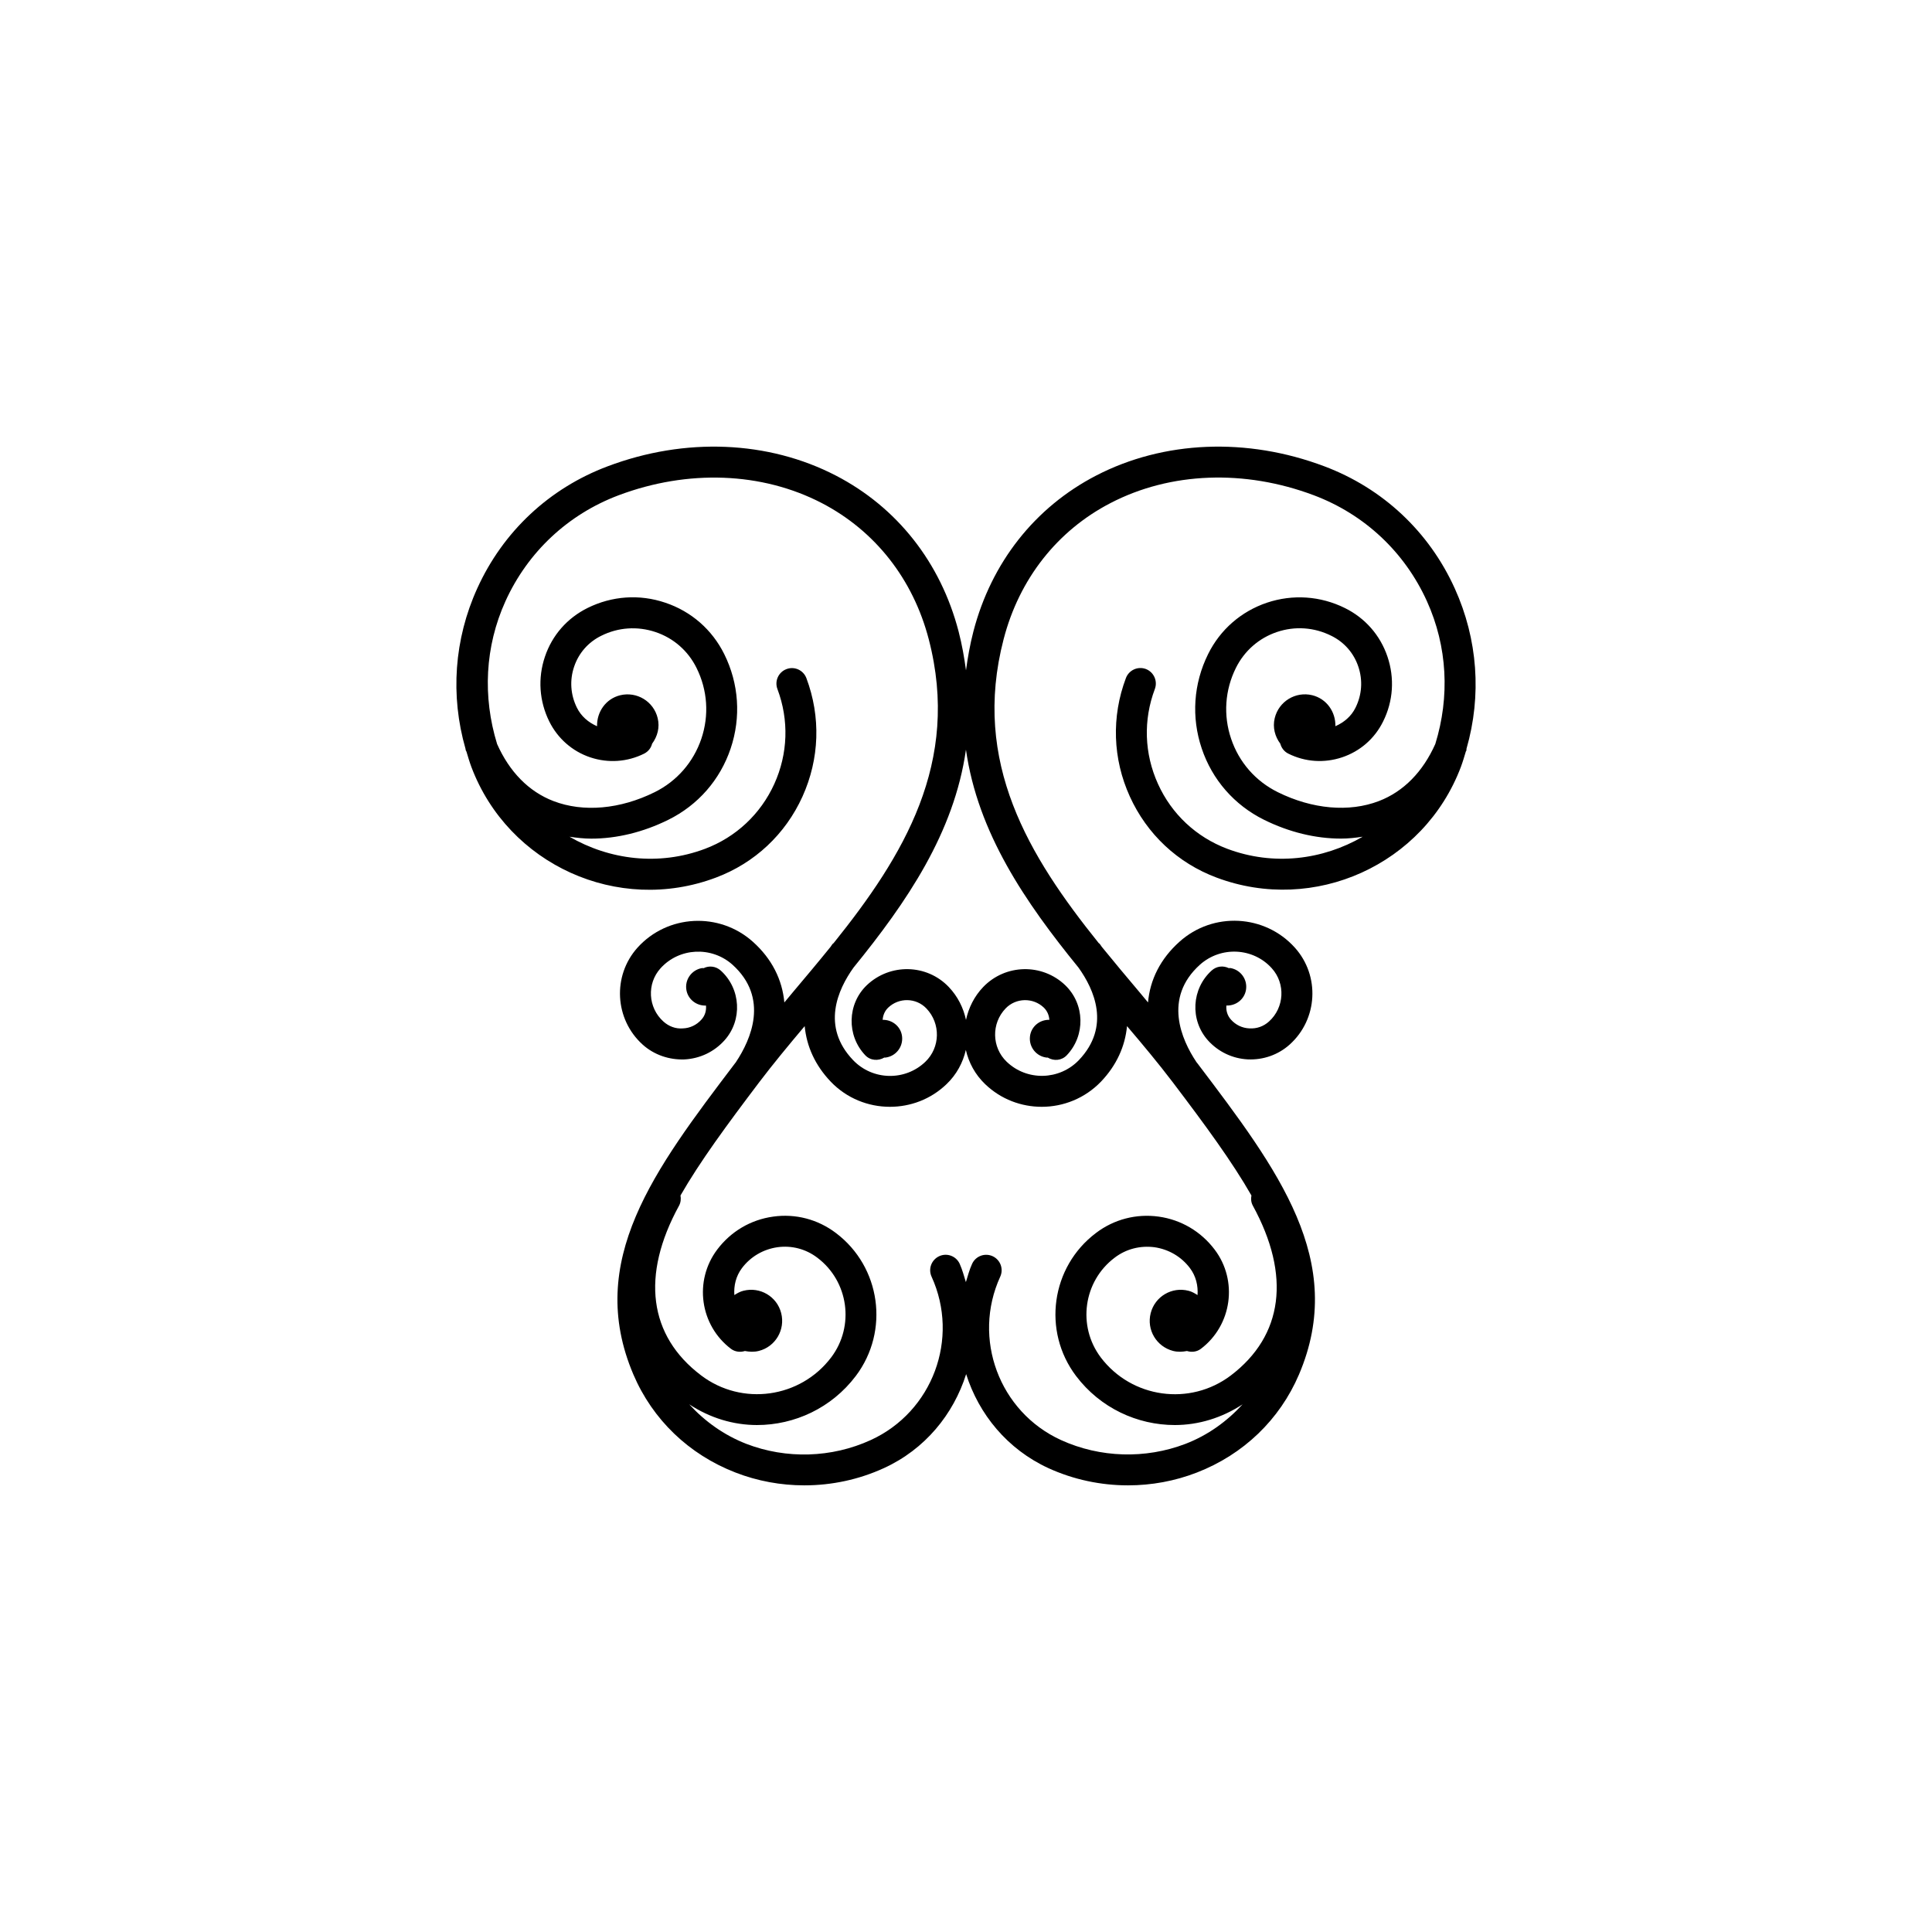 <?xml version="1.0" encoding="utf-8"?>
<!-- Generator: Adobe Illustrator 16.0.4, SVG Export Plug-In . SVG Version: 6.00 Build 0)  -->
<!DOCTYPE svg PUBLIC "-//W3C//DTD SVG 1.1//EN" "http://www.w3.org/Graphics/SVG/1.1/DTD/svg11.dtd">
<svg version="1.1" id="Layer_1" xmlns="http://www.w3.org/2000/svg" xmlns:xlink="http://www.w3.org/1999/xlink" x="0px" y="0px"
	 width="50px" height="50px" viewBox="0 0 50 50" enable-background="new 0 0 50 50" xml:space="preserve">
<path d="M37.953,19.377c0.396-1.376,0.293-2.832-0.304-4.149c-0.666-1.471-1.865-2.592-3.375-3.16
	c-2.004-0.756-4.158-0.666-5.907,0.24c-1.584,0.82-2.712,2.252-3.175,4.032c-0.09,0.347-0.148,0.681-0.192,1.009
	c-0.044-0.328-0.102-0.662-0.192-1.009c-0.463-1.78-1.591-3.212-3.175-4.032c-1.75-0.906-3.901-0.996-5.907-0.24
	c-1.51,0.567-2.708,1.689-3.375,3.16c-0.598,1.317-0.699,2.773-0.304,4.149c0.004,0.015,0.002,0.028,0.008,0.043
	c0.005,0.013,0.012,0.021,0.017,0.032c0.04,0.133,0.078,0.265,0.127,0.396c0.954,2.532,3.793,3.819,6.329,2.864
	c1.002-0.376,1.798-1.121,2.24-2.097c0.442-0.977,0.478-2.062,0.101-3.066c-0.078-0.205-0.308-0.312-0.516-0.232
	c-0.207,0.078-0.311,0.31-0.233,0.516c0.302,0.803,0.273,1.674-0.081,2.455c-0.354,0.779-0.991,1.377-1.792,1.679
	c-1.201,0.451-2.475,0.286-3.507-0.312c0.185,0.027,0.372,0.049,0.563,0.049c0.656,0,1.342-0.165,1.994-0.488
	c0.766-0.379,1.339-1.033,1.612-1.844s0.214-1.68-0.166-2.445c-0.314-0.632-0.854-1.104-1.522-1.328
	c-0.669-0.228-1.384-0.177-2.014,0.135c-0.525,0.26-0.917,0.705-1.104,1.261c-0.188,0.556-0.148,1.151,0.113,1.678
	c0.218,0.438,0.595,0.771,1.06,0.927c0.464,0.155,0.96,0.121,1.397-0.097c0.107-0.056,0.176-0.147,0.204-0.256
	c0.137-0.187,0.203-0.42,0.144-0.661c-0.104-0.434-0.54-0.697-0.97-0.593c-0.375,0.092-0.607,0.433-0.599,0.802
	c-0.223-0.098-0.411-0.256-0.521-0.479c-0.166-0.334-0.192-0.713-0.072-1.064c0.119-0.352,0.367-0.634,0.701-0.798
	c0.439-0.22,0.938-0.253,1.404-0.097c0.466,0.156,0.843,0.485,1.062,0.928c0.286,0.574,0.33,1.227,0.125,1.834
	c-0.205,0.605-0.634,1.099-1.209,1.383c-0.891,0.441-1.844,0.527-2.618,0.23c-0.642-0.246-1.14-0.76-1.459-1.477
	c-0.376-1.223-0.316-2.521,0.216-3.695c0.578-1.274,1.618-2.248,2.928-2.742c1.794-0.674,3.709-0.602,5.258,0.201
	c1.38,0.717,2.363,1.967,2.769,3.524c0.83,3.19-0.654,5.614-2.461,7.864c-0.009,0.01-0.021,0.016-0.03,0.025
	c-0.019,0.022-0.031,0.049-0.048,0.07c-0.32,0.396-0.648,0.786-0.976,1.175c-0.075,0.091-0.147,0.179-0.222,0.267
	c-0.053-0.588-0.321-1.129-0.813-1.57c-0.869-0.779-2.21-0.711-2.988,0.152c-0.653,0.728-0.593,1.853,0.135,2.509
	c0.297,0.267,0.688,0.397,1.081,0.383c0.401-0.021,0.768-0.196,1.036-0.494c0.469-0.522,0.426-1.334-0.097-1.806
	c-0.125-0.113-0.301-0.133-0.443-0.062c-0.015,0.002-0.028-0.004-0.043-0.002c-0.268,0.047-0.449,0.299-0.403,0.567
	c0.042,0.245,0.263,0.413,0.507,0.403c0.012,0.129-0.024,0.26-0.117,0.362c-0.124,0.14-0.294,0.222-0.48,0.229
	c-0.189,0.016-0.366-0.053-0.505-0.178c-0.4-0.359-0.434-0.979-0.075-1.377c0.484-0.537,1.319-0.576,1.86-0.096
	c0.962,0.866,0.474,1.946,0.098,2.514c0,0.002,0,0.004-0.001,0.004c-0.011,0.016-0.024,0.028-0.035,0.045
	c-2.079,2.742-3.874,5.109-2.624,8.045c0.499,1.169,1.437,2.07,2.642,2.537c0.571,0.222,1.177,0.332,1.783,0.332
	c0.705,0,1.41-0.149,2.058-0.446c1.066-0.487,1.801-1.394,2.129-2.433c0.329,1.039,1.064,1.943,2.13,2.434
	c0.648,0.296,1.354,0.445,2.059,0.445c0.605,0,1.212-0.11,1.783-0.332c1.205-0.467,2.143-1.369,2.642-2.537
	c1.25-2.935-0.545-5.303-2.624-8.047c-0.012-0.016-0.024-0.029-0.036-0.045c0,0,0,0,0-0.002c-0.376-0.565-0.864-1.646,0.098-2.513
	c0.543-0.483,1.377-0.442,1.859,0.095c0.359,0.397,0.325,1.018-0.074,1.377c-0.139,0.125-0.312,0.189-0.506,0.178
	c-0.186-0.008-0.356-0.09-0.479-0.229c-0.093-0.104-0.129-0.234-0.117-0.363c0.245,0.01,0.465-0.158,0.507-0.403
	c0.045-0.271-0.136-0.521-0.403-0.567c-0.015-0.002-0.028,0.004-0.043,0.002c-0.143-0.07-0.317-0.052-0.442,0.062
	c-0.522,0.472-0.566,1.281-0.097,1.807c0.268,0.297,0.635,0.473,1.035,0.493c0.394,0.017,0.783-0.116,1.081-0.384
	c0.729-0.655,0.788-1.78,0.134-2.508c-0.777-0.864-2.118-0.935-2.988-0.151c-0.491,0.44-0.761,0.981-0.812,1.569
	c-0.074-0.088-0.146-0.176-0.222-0.267c-0.328-0.389-0.655-0.778-0.977-1.175c-0.018-0.021-0.029-0.048-0.048-0.07
	c-0.008-0.012-0.021-0.017-0.029-0.024c-1.808-2.25-3.292-4.675-2.461-7.865c0.404-1.558,1.388-2.81,2.769-3.524
	c1.547-0.803,3.465-0.875,5.258-0.201c1.311,0.494,2.351,1.468,2.928,2.742c0.533,1.176,0.594,2.475,0.217,3.695
	c-0.32,0.717-0.817,1.23-1.459,1.477c-0.772,0.297-1.727,0.211-2.618-0.23c-0.574-0.284-1.003-0.773-1.208-1.383
	c-0.205-0.605-0.161-1.26,0.125-1.834c0.219-0.44,0.596-0.771,1.062-0.928c0.466-0.157,0.964-0.123,1.406,0.098
	c0.332,0.163,0.581,0.445,0.699,0.797c0.12,0.354,0.094,0.73-0.072,1.064c-0.11,0.223-0.297,0.381-0.521,0.479
	c0.009-0.369-0.225-0.71-0.6-0.802c-0.43-0.104-0.865,0.159-0.97,0.593c-0.059,0.241,0.007,0.479,0.144,0.661
	c0.028,0.106,0.098,0.202,0.204,0.256c0.438,0.22,0.934,0.252,1.397,0.097c0.464-0.156,0.842-0.484,1.06-0.927
	c0.262-0.524,0.301-1.122,0.113-1.678c-0.188-0.556-0.58-1.001-1.104-1.259c-0.631-0.312-1.347-0.361-2.016-0.137
	c-0.668,0.226-1.208,0.696-1.521,1.328c-0.381,0.768-0.439,1.635-0.166,2.445c0.272,0.811,0.846,1.465,1.61,1.844
	c0.652,0.323,1.338,0.488,1.994,0.488c0.191,0,0.378-0.021,0.562-0.049c-1.032,0.599-2.306,0.764-3.507,0.312
	c-0.802-0.303-1.438-0.897-1.792-1.68c-0.354-0.782-0.383-1.652-0.08-2.455c0.077-0.206-0.027-0.438-0.233-0.517
	c-0.207-0.077-0.438,0.027-0.516,0.234c-0.378,1.002-0.342,2.09,0.101,3.065s1.237,1.721,2.24,2.097
	c2.534,0.954,5.375-0.332,6.329-2.865c0.049-0.131,0.087-0.264,0.127-0.396c0.005-0.013,0.012-0.021,0.017-0.032
	C37.951,19.405,37.949,19.392,37.953,19.377z M30.352,28.01c0.84,1.108,1.535,2.054,2.035,2.929
	c-0.017,0.086-0.01,0.179,0.036,0.263c0.989,1.807,0.786,3.366-0.571,4.396c-1.057,0.799-2.565,0.588-3.364-0.468
	c-0.612-0.812-0.451-1.971,0.359-2.581c0.297-0.227,0.661-0.318,1.03-0.271c0.369,0.054,0.695,0.244,0.919,0.541
	c0.157,0.209,0.213,0.457,0.196,0.697c-0.072-0.045-0.146-0.09-0.234-0.111c-0.429-0.11-0.867,0.146-0.978,0.578
	s0.149,0.867,0.579,0.979c0.123,0.031,0.244,0.024,0.36,0.002c0.118,0.037,0.252,0.024,0.359-0.056
	c0.806-0.61,0.966-1.766,0.356-2.57c-0.354-0.468-0.867-0.771-1.447-0.852c-0.577-0.08-1.156,0.068-1.624,0.424
	c-1.162,0.876-1.394,2.535-0.516,3.699c0.629,0.832,1.588,1.271,2.558,1.271c0.608,0,1.216-0.183,1.753-0.536
	c-0.403,0.44-0.896,0.799-1.478,1.023c-1.036,0.396-2.208,0.363-3.22-0.098c-1.6-0.73-2.306-2.629-1.574-4.229
	c0.092-0.201,0.003-0.438-0.198-0.53c-0.201-0.091-0.438-0.003-0.53,0.198c-0.07,0.152-0.111,0.312-0.161,0.473
	c-0.049-0.158-0.09-0.316-0.16-0.473c-0.092-0.202-0.33-0.29-0.53-0.198c-0.201,0.093-0.29,0.329-0.198,0.53
	c0.731,1.602,0.025,3.498-1.575,4.229c-1.011,0.463-2.184,0.496-3.219,0.098c-0.581-0.227-1.075-0.583-1.478-1.023
	c0.538,0.354,1.146,0.536,1.753,0.536c0.97,0,1.93-0.438,2.559-1.271c0.877-1.164,0.646-2.823-0.516-3.699
	c-0.467-0.354-1.044-0.506-1.624-0.424c-0.581,0.08-1.094,0.384-1.447,0.852c-0.61,0.809-0.45,1.96,0.356,2.57
	c0.107,0.08,0.241,0.093,0.36,0.056c0.116,0.022,0.237,0.029,0.36-0.002c0.43-0.108,0.689-0.548,0.579-0.979
	c-0.11-0.432-0.548-0.688-0.978-0.578c-0.087,0.021-0.162,0.065-0.234,0.111c-0.017-0.24,0.039-0.488,0.196-0.697
	c0.224-0.297,0.55-0.487,0.919-0.541c0.369-0.051,0.735,0.045,1.032,0.271c0.81,0.61,0.971,1.77,0.359,2.58
	c-0.8,1.057-2.31,1.266-3.365,0.467c-1.358-1.025-1.562-2.587-0.572-4.394c0.045-0.084,0.052-0.177,0.037-0.263
	c0.5-0.873,1.195-1.818,2.035-2.928c0.369-0.486,0.771-0.971,1.179-1.455c0.05,0.521,0.268,1.012,0.675,1.438
	c0.416,0.434,0.973,0.65,1.531,0.65c0.527,0,1.055-0.192,1.465-0.586c0.26-0.248,0.425-0.559,0.5-0.886
	c0.074,0.327,0.24,0.638,0.5,0.886c0.41,0.394,0.938,0.586,1.464,0.586c0.56,0,1.116-0.219,1.532-0.65
	c0.407-0.426,0.625-0.917,0.675-1.438C29.58,27.04,29.981,27.522,30.352,28.01z M27.912,25.042c0.403,0.562,0.841,1.523,0.007,2.396
	c-0.504,0.522-1.341,0.543-1.865,0.041c-0.39-0.373-0.402-0.992-0.029-1.381c0.266-0.277,0.711-0.287,0.989-0.021
	c0.09,0.087,0.136,0.201,0.143,0.316c-0.254-0.006-0.476,0.178-0.502,0.435c-0.028,0.272,0.167,0.514,0.438,0.543
	c0.008,0.001,0.015-0.002,0.021-0.002c0.158,0.096,0.362,0.081,0.495-0.06c0.486-0.511,0.468-1.322-0.041-1.812
	c-0.598-0.572-1.549-0.55-2.122,0.046c-0.234,0.244-0.379,0.541-0.446,0.852c-0.067-0.311-0.211-0.605-0.446-0.852
	c-0.57-0.598-1.521-0.617-2.122-0.045c-0.507,0.486-0.525,1.3-0.04,1.811c0.132,0.141,0.338,0.153,0.495,0.06
	c0.007,0,0.013,0.003,0.021,0.002c0.271-0.029,0.466-0.271,0.438-0.543c-0.026-0.257-0.249-0.44-0.503-0.435
	c0.008-0.115,0.053-0.229,0.143-0.315c0.279-0.267,0.723-0.259,0.99,0.021c0.373,0.391,0.359,1.01-0.029,1.381
	c-0.525,0.502-1.362,0.483-1.866-0.041c-0.835-0.871-0.396-1.832,0.007-2.396c1.379-1.696,2.605-3.489,2.911-5.642
	C25.305,21.554,26.532,23.347,27.912,25.042z"/>
</svg>
